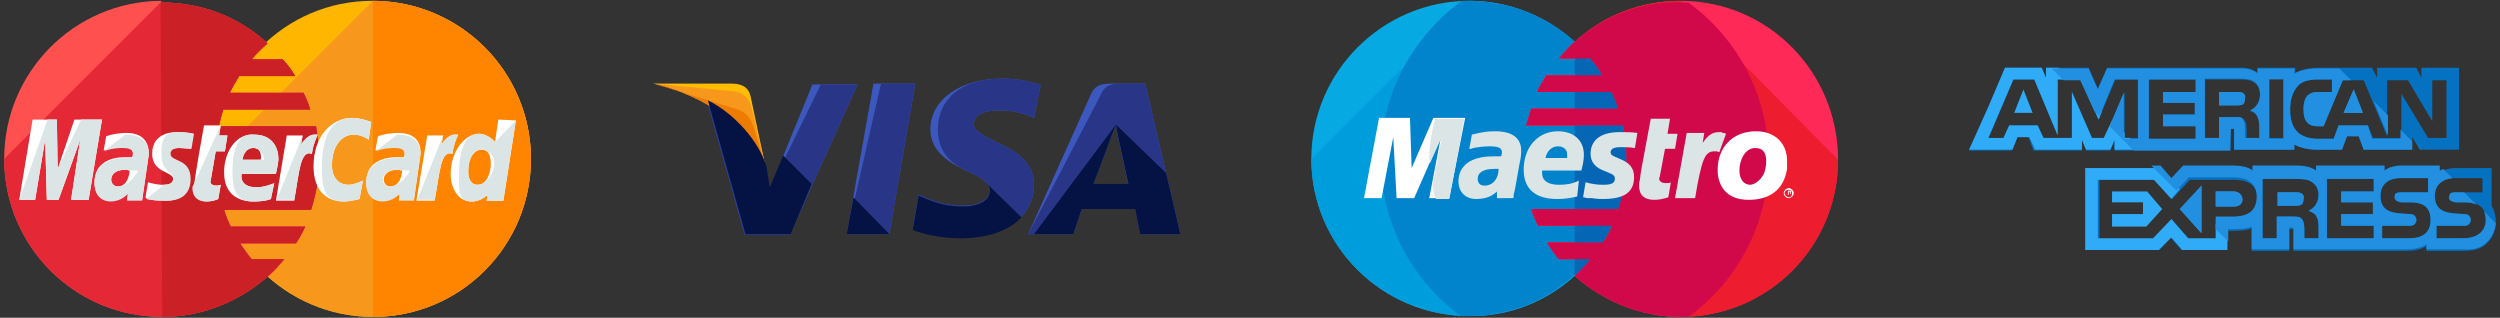 <svg height="38" viewBox="0 0 299 38" width="299" xmlns="http://www.w3.org/2000/svg"><rect x="0" y="0" width="299" height="38" fill="#333333" stroke="none"/><g fill="none"><path d="m63.5 19c0 10.4-8.4 18.9-18.9 18.9-10.4 0-18.9-8.5-18.9-18.9s8.4-18.9 18.8-18.9c10.6 0 19 8.5 19 18.9z" fill="#ffb600"/><path d="m44.6.1c10.4 0 18.9 8.5 18.9 18.9s-8.4 18.9-18.9 18.9c-10.4 0-18.9-8.5-18.9-18.9" fill="#f7981d"/><path d="m44.6.1c10.4 0 18.9 8.5 18.9 18.9s-8.4 18.9-18.9 18.9" fill="#ff8500"/><path d="m19.2.1c-10.3.1-18.7 8.5-18.7 18.9s8.4 18.9 18.9 18.9c4.9 0 9.3-1.9 12.7-4.9.7-.6 1.3-1.3 1.9-2h-3.9c-.5-.6-1-1.3-1.4-1.9h6.7c.4-.6.8-1.3 1.1-2h-8.9c-.3-.6-.6-1.3-.8-2h10.4c.6-1.9 1-3.9 1-6 0-1.4-.2-2.7-.4-4h-11.6c.1-.7.3-1.3.5-2h10.4c-.2-.7-.5-1.4-.8-2h-8.8c.3-.7.7-1.3 1.1-2h6.7c-.4-.7-.9-1.4-1.5-2h-3.7c.6-.7 1.2-1.3 1.9-1.9-3.3-3.1-7.8-4.9-12.7-4.9 0-.2 0-.2-.1-.2z" fill="#ff5050"/><path d="m.5 19c0 10.4 8.4 18.9 18.9 18.9 4.9 0 9.3-1.9 12.7-4.9.7-.6 1.3-1.3 1.9-2h-3.9c-.5-.6-1-1.3-1.4-1.9h6.7c.4-.6.8-1.3 1.1-2h-8.9c-.3-.6-.6-1.3-.8-2h10.4c.6-1.9 1-3.9 1-6 0-1.4-.2-2.7-.4-4h-11.6c.1-.7.3-1.3.5-2h10.4c-.2-.7-.5-1.4-.8-2h-8.8c.3-.7.7-1.3 1.1-2h6.7c-.4-.7-.9-1.4-1.5-2h-3.7c.6-.7 1.2-1.3 1.9-1.9-3.3-3.1-7.8-4.9-12.7-4.9h-.1" fill="#e52836"/><path d="m19.4 37.9c4.9 0 9.3-1.9 12.7-4.9.7-.6 1.3-1.3 1.9-2h-3.9c-.5-.6-1-1.3-1.4-1.9h6.7c.4-.6.8-1.3 1.1-2h-8.9c-.3-.6-.6-1.3-.8-2h10.4c.6-1.9 1-3.9 1-6 0-1.4-.2-2.7-.4-4h-11.6c.1-.7.3-1.3.5-2h10.4c-.2-.7-.5-1.4-.8-2h-8.8c.3-.7.7-1.3 1.1-2h6.7c-.4-.7-.9-1.4-1.5-2h-3.7c.6-.7 1.2-1.3 1.9-1.9-3.3-3.1-7.8-4.9-12.7-4.9h-.1" fill="#cb2026"/><g fill="#fff" transform="translate(2 14)"><path d="m24.1 9.8.3-1.7c-.1 0-.3.1-.5.1-.7 0-.8-.4-.7-.6l.6-3.5h1.1l.3-1.9h-1l.2-1.2h-2s-1.2 6.6-1.2 7.4c0 1.2.7 1.7 1.6 1.7.6 0 1.1-.2 1.3-.3z"/><path d="m24.8 6.6c0 2.8 1.9 3.5 3.5 3.5 1.5 0 2.1-.3 2.1-.3l.4-1.9s-1.1.5-2.1.5c-2.2 0-1.8-1.6-1.8-1.6h4.1s.3-1.3.3-1.8c0-1.3-.7-2.9-2.9-2.9-2.1-.2-3.6 2-3.6 4.5zm3.5-2.9c1.1 0 .9 1.3.9 1.4h-2.2c0-.1.2-1.4 1.3-1.4z"/><path d="m41 9.8.4-2.2s-1 .5-1.7.5c-1.4 0-2-1.1-2-2.3 0-2.4 1.2-3.7 2.6-3.7 1 0 1.8.6 1.8.6l.3-2.1s-1.2-.5-2.3-.5c-2.3 0-4.6 2-4.6 5.8 0 2.5 1.2 4.2 3.6 4.2.8 0 1.9-.3 1.9-.3z"/><path d="m13.1 1.9c-1.4 0-2.4.4-2.4.4l-.3 1.7s.9-.4 2.2-.4c.7 0 1.3.1 1.3.7 0 .4-.1.5-.1.5s-.6 0-.9 0c-1.7 0-3.6.7-3.6 3 0 1.8 1.2 2.2 1.9 2.2 1.4 0 2-.9 2.1-.9l-.1.8h1.8l.8-5.5c0-2.4-2-2.5-2.7-2.5zm.4 4.5c0 .3-.2 1.9-1.4 1.9-.6 0-.8-.5-.8-.8 0-.5.3-1.2 1.8-1.2.3.1.4.1.4.1z"/><path d="m17.7 10c.5 0 3 .1 3-2.6 0-2.5-2.4-2-2.4-3 0-.5.4-.7 1.1-.7.3 0 1.4.1 1.4.1l.3-1.8s-.7-.2-1.9-.2c-1.5 0-3 .6-3 2.6 0 2.3 2.5 2.1 2.5 3 0 .6-.7.7-1.2.7-.9 0-1.8-.3-1.8-.3l-.3 1.8c.1.2.6.4 2.3.4z"/><path d="m57.6.3-.4 2.7s-.8-1-1.9-1c-1.8 0-3.4 2.2-3.4 4.8 0 1.6.8 3.3 2.5 3.3 1.2 0 1.9-.8 1.9-.8l-.1.7h2l1.5-9.6zm-.9 5.3c0 1.1-.5 2.5-1.6 2.5-.7 0-1.1-.6-1.1-1.6 0-1.6.7-2.6 1.6-2.6.7 0 1.1.5 1.1 1.7z"/><path d="m2.2 9.9 1.2-7.2.2 7.2h1.4l2.6-7.2-1.1 7.2h2.1l1.6-9.6h-3.3l-2 5.9-.1-5.9h-2.9l-1.6 9.6z"/><path d="m33.2 9.9c.6-3.3.7-6 2.1-5.5.2-1.3.5-1.8.7-2.3 0 0-.1 0-.4 0-.9 0-1.6 1.2-1.6 1.2l.2-1.1h-1.9l-1.3 7.8h2.2z"/><path d="m45.6 1.9c-1.4 0-2.4.4-2.4.4l-.3 1.7s.9-.4 2.2-.4c.7 0 1.3.1 1.3.7 0 .4-.1.5-.1.5s-.6 0-.9 0c-1.7 0-3.6.7-3.6 3 0 1.8 1.2 2.2 1.9 2.2 1.4 0 2-.9 2.1-.9l-.1.8h1.8l.8-5.5c.1-2.4-2-2.5-2.7-2.5zm.5 4.5c0 .3-.2 1.9-1.4 1.9-.6 0-.8-.5-.8-.8 0-.5.3-1.2 1.8-1.2.3.1.3.1.4.1z"/><path d="m50 9.9c.6-3.3.7-6 2.1-5.5.2-1.3.5-1.8.7-2.3 0 0-.1 0-.4 0-.9 0-1.6 1.2-1.6 1.2l.2-1.1h-1.9l-1.3 7.8h2.2z"/></g><g fill="#dce5e5"><path d="m23 22.4c0 1.2.7 1.7 1.6 1.7.7 0 1.3-.2 1.5-.3l.3-1.7c-.1 0-.3.1-.5.1-.7 0-.8-.4-.7-.6l.6-3.5h1.1l.3-1.9h-1l.2-1.2"/><path d="m27.8 20.6c0 2.8.9 3.5 2.5 3.5 1.5 0 2.1-.3 2.1-.3l.4-1.9s-1.1.5-2.1.5c-2.2 0-1.8-1.6-1.8-1.6h4.1s.3-1.3.3-1.8c0-1.3-.7-2.9-2.9-2.9-2.1-.2-2.6 2-2.6 4.5zm2.5-2.9c1.1 0 1.3 1.3 1.3 1.4h-2.6c0-.1.2-1.4 1.3-1.4z"/><path d="m43 23.8.4-2.2s-1 .5-1.7.5c-1.4 0-2-1.1-2-2.3 0-2.4 1.2-3.7 2.6-3.7 1 0 1.8.6 1.8.6l.3-2.1s-1.2-.5-2.3-.5c-2.3 0-3.6 2-3.6 5.8 0 2.5.2 4.2 2.6 4.2.8 0 1.9-.3 1.9-.3z"/><path d="m12.4 18.1s.9-.4 2.2-.4c.7 0 1.3.1 1.3.7 0 .4-.1.5-.1.5s-.6 0-.9 0c-1.7 0-3.6.7-3.6 3 0 1.8 1.2 2.2 1.9 2.2 1.4 0 2-.9 2.1-.9l-.1.8h1.8l.8-5.5c0-2.3-2-2.4-2.8-2.4zm4.1 2.3c0 .3-1.2 1.9-2.4 1.9-.6 0-.8-.5-.8-.8 0-.5.3-1.2 1.8-1.2.3.1 1.4.1 1.4.1z"/><path d="m17.5 23.8s.6.2 2.3.2c.5 0 3 .1 3-2.6 0-2.5-2.4-2-2.4-3 0-.5.4-.7 1.1-.7.3 0 1.4.1 1.4.1l.3-1.8s-.7-.2-1.9-.2c-1.5 0-2 .6-2 2.6 0 2.3 1.5 2.1 1.5 3 0 .6-.7.7-1.2.7"/><path d="m59.2 17s-.8-1-1.9-1c-1.8 0-2.4 2.2-2.4 4.8 0 1.6-.2 3.3 1.5 3.3 1.2 0 1.9-.8 1.9-.8l-.1.7h2l1.5-9.6zm-.1 2.6c0 1.1-.9 2.5-2 2.5-.7 0-1.1-.6-1.1-1.6 0-1.6.7-2.6 1.6-2.6.7 0 1.5.5 1.5 1.7z"/><path d="m4.2 23.9 1.2-7.2.2 7.2h1.4l2.6-7.2-1.1 7.2h2.1l1.6-9.6h-2.5l-2.8 5.9-.1-5.9h-1.1l-3.4 9.6z"/><path d="m33.1 23.9h2.1c.6-3.3.7-6 2.1-5.5.2-1.3.5-1.8.7-2.3 0 0-.1 0-.4 0-.9 0-1.6 1.2-1.6 1.2l.2-1.1"/><path d="m44.9 18.1s.9-.4 2.2-.4c.7 0 1.3.1 1.3.7 0 .4-.1.5-.1.5s-.6 0-.9 0c-1.7 0-3.6.7-3.6 3 0 1.8 1.2 2.2 1.9 2.2 1.4 0 2-.9 2.1-.9l-.1.8h1.8l.8-5.5c0-2.3-2-2.4-2.8-2.4zm4.1 2.3c0 .3-1.2 1.9-2.4 1.9-.6 0-.8-.5-.8-.8 0-.5.3-1.2 1.8-1.2.4.1 1.4.1 1.4.1z"/><path d="m49.9 23.9h2.1c.6-3.3.7-6 2.1-5.5.2-1.3.5-1.8.7-2.3 0 0-.1 0-.4 0-.9 0-1.6 1.2-1.6 1.2l.2-1.1"/></g><g transform="translate(156.333)"><path d="m32 33c3.8-3.4 6.2-8.4 6.2-14s-2.4-10.5-6.2-14c-3.3-3-7.8-4.9-12.6-4.9-10.4 0-18.9 8.5-18.9 18.9s8.5 18.8 18.9 18.8c4.8.1 9.3-1.8 12.6-4.8z" fill="#07a9e2"/><path d="m.5 19c0 10.4 8.5 18.8 18.9 18.8 4.9 0 9.3-1.8 12.6-4.9 3.8-3.4 6.2-8.4 6.2-14s-2.4-10.4-6.2-13.9c-3.3-3-7.8-4.9-12.6-4.9" fill="#009ddd"/><path d="m32 5c-3.3-3-7.8-4.9-12.6-4.9-.3 0-.6 0-.9 0-5.9 4.3-9.7 11.2-9.7 18.9s3.8 14.6 9.6 18.8h.9c4.9 0 9.3-1.8 12.6-4.9 3.8-3.4 6.2-8.4 6.2-14s-2.3-10.4-6.1-13.9z" fill="#0284cc"/><path d="m44.7.1c-4.9 0-9.3 1.8-12.7 4.9-.7.6-1.3 1.3-1.9 2h3.8c.5.6 1 1.3 1.4 2h-6.7c-.4.7-.8 1.3-1.1 2h8.9c.3.7.6 1.3.8 2h-10.4c-.2.7-.4 1.3-.6 2h11.6c.3 1.3.4 2.6.4 4 0 2.1-.3 4.1-1 6h-10.4c.2.7.5 1.3.8 2h8.9c-.3.7-.7 1.4-1.1 2h-6.7c.4.7.9 1.4 1.4 2h3.8c-.6.7-1.2 1.4-1.9 2 3.4 3 7.8 4.9 12.7 4.9 10.4 0 18.8-8.4 18.8-18.8 0-10.5-8.4-19-18.8-19z" fill="#ff2957"/><path d="m44.7.1c-4.9 0-9.3 1.8-12.7 4.9-.7.6-1.3 1.3-1.9 2h3.8c.5.6 1 1.3 1.4 2h-6.7c-.4.7-.8 1.3-1.1 2h8.9c.3.7.6 1.3.8 2h-10.4c-.2.7-.4 1.3-.6 2h11.6c.3 1.3.4 2.6.4 4 0 2.1-.3 4.1-1 6h-10.4c.2.7.5 1.3.8 2h8.9c-.3.7-.7 1.4-1.1 2h-6.7c.4.7.9 1.4 1.4 2h3.8c-.6.7-1.2 1.4-1.9 2 3.4 3 7.8 4.9 12.7 4.9 10.4 0 18.8-8.4 18.8-18.8" fill="#ed1c2e"/><path d="m32 33c3.8-3.4 6.2-8.4 6.2-14s-2.4-10.5-6.2-14z" fill="#0466b5"/><path d="m57 23.1c0-.3.3-.6.6-.6s.6.3.6.6-.3.6-.6.6-.6-.3-.6-.6zm.6.5c.3 0 .4-.2.4-.5s-.2-.4-.4-.4c-.3 0-.5.2-.5.4s.3.5.5.5zm0-.3h-.1v-.5h.2.1s.1.1.1.1c0 .1 0 .1-.1.1l.1.2h-.1l-.1-.2h-.1zm0-.3h.1s0 0 0-.1h-.1z" fill="#fff"/><path d="m32 5c-.7.6-1.3 1.3-1.9 2h3.8c.5.6 1 1.3 1.4 2h-6.7c-.4.7-.8 1.3-1.1 2h8.9c.3.7.6 1.3.8 2h-10.4c-.2.7-.4 1.3-.6 2h11.6c.3 1.3.4 2.6.4 4 0 2.1-.3 4.1-1 6h-10.4c.2.7.5 1.3.8 2h8.9c-.3.7-.7 1.4-1.1 2h-6.7c.4.7.9 1.4 1.4 2h3.8c-.6.7-1.2 1.4-1.9 2 3.4 3 7.8 4.9 12.7 4.9h.9c5.8-4.2 9.6-11.1 9.6-18.8s-3.8-14.6-9.6-18.8c-.3 0-.6 0-.9 0-4.9-.2-9.3 1.7-12.7 4.7z" fill="#d1094b"/><path d="m17 23.7h-2.4l1.4-7.3-3.2 7.3h-2.1l-.4-7.3-1.4 7.3h-2.1l1.8-9.6h3.7l.2 6 2.6-6h3.8z" fill="#fff"/><g fill="#dce5e5" transform="translate(14 14)"><path d="m.7 5.5 1.4-3.1-1.1 5.8c.1.5.2 1.1.4 1.6h1.6l1.8-9.6h-3.5c-.4 1.5-.7 3.2-.7 4.9.1.1.1.2.1.4z"/><path d="m29.2 9.6c-.7.2-1.1.3-1.7.3-1.2 0-1.8-.6-1.8-1.7 0-.2 0-.4.1-.7l.1-.8.1-.6 1.1-5.9h2.3l-.3 1.8h1.2l-.3 1.8h-1.2l-.6 3.2c0 .1-.1.3-.1.3 0 .4.3.6.8.6.3 0 .5 0 .6-.1z"/><path d="m36.1 2c-.2-.1-.2-.1-.3-.1s-.2 0-.2-.1c-.1 0-.1 0-.3 0-.8 0-1.3.3-2 1.3l.2-1.2h-2.1l-1.4 7.8h2.4c.8-4.8 1.2-5.6 2.3-5.6h.3l.3.1z"/><path d="m19.9 4.4c0 1 .6 1.7 1.8 2.1 1 .4 1.1.5 1.1.9 0 .5-.4.7-1.4.7-.7 0-1.4-.1-2.1-.3l-.3 1.8h.1l.4.1h.6c.6.1 1 .1 1.3.1 2.5 0 3.7-.8 3.7-2.6 0-1.1-.5-1.7-1.7-2.2-1-.4-1.1-.5-1.1-.8 0-.4.4-.6 1.2-.6.4 0 1.1 0 1.7.1l.3-1.8c-.6-.1-1.5-.1-2.1-.1-2.6 0-3.5 1.2-3.5 2.6z"/><path d="m10.6 9.7h-1.9v-.8c-.6.6-1.4.9-2.5.9-1.3 0-2.1-.9-2.1-2.1 0-1.9 1.5-3 4.1-3h1c.1-.3.1-.4.1-.5 0-.5-.4-.7-1.5-.7-.7 0-1.4.1-1.9.2l-.3.1h-.2l.3-1.7c1.2-.3 1.9-.4 2.8-.4 2 0 3.1.8 3.1 2.3 0 .4 0 .7-.2 1.6l-.5 2.8-.1.5-.1.4v.3zm-1.7-3.5c-.3 0-.4 0-.5 0-1.3 0-2 .4-2 1.2 0 .5.3.8.8.8 1 0 1.7-.8 1.7-2z"/><path d="m18.3 9.5c-.8.2-1.6.3-2.4.3-2.6 0-4-1.2-4-3.5 0-2.7 1.7-4.6 4.1-4.6 1.9 0 3.1 1.1 3.1 2.8 0 .6-.1 1.1-.3 1.9h-4.7v.3c0 .9.7 1.4 2 1.4.9 0 1.6-.1 2.4-.5zm-1.2-4.6c0-.1 0-.3 0-.4 0-.6-.4-1-1.1-1s-1.3.5-1.5 1.4z"/></g><g fill="#fff"><path d="m57.4 20.2c-.4 2.6-2.2 3.7-4.6 3.7-2.6 0-3.7-1.6-3.7-3.6 0-2.7 1.8-4.6 4.6-4.6 2.4 0 3.7 1.6 3.7 3.5zm-2.5-1c0-.8-.3-1.5-1.3-1.5-1.2 0-1.9 1.4-1.9 2.7 0 1 .5 1.7 1.3 1.7.5 0 1.6-.7 1.8-1.9.1-.4.1-.7.1-1z"/><path d="m49.2 21.2c.1-.7.2-1.5.2-2.2 0-.1 0-.2 0-.2-.1.5-.2 1-.2 1.6-.1.2-.1.5 0 .8z"/></g></g><g transform="translate(235 8)"><path d="m5.9 5.5h2.2l-1.1-2.8z" fill="#2fabf7"/><path d="m33.2 3.1c-.2-.1-.5-.1-.8-.1h-2v1.6h2c.3 0 .6 0 .8-.1s.3-.4.3-.7c.1-.4-.1-.6-.3-.7z" fill="#228fe0"/><path d="m54.6.1v1.2l-.6-1.2h-4.7v1.2l-.6-1.2h-6.4c-1.1 0-2 .2-2.8.6v-.6h-4.5v.6c-.5-.4-1.1-.6-1.9-.6h-16.1l-1.1 2.5-1.1-2.5h-5.1v1.2l-.6-1.2h-4.3l-2 4.7-2.3 5.2h2.3 2.8l.6-1.6h1.4l.6 1.6h5.8v-1.2l.5 1.2h2.9l.5-1.2v1.2h13.9v-2.6h.2c.2 0 .2 0 .2.3v2.2h7.2v-.6c.6.3 1.5.6 2.7.6h3l.6-1.6h1.4l.6 1.6h5.8v-1.5l.9 1.5h4.7v-9.8zm-33.8 8.4h-1.7v-5.5l-2.4 5.5h-1.5l-2.4-5.5v5.5h-3.4l-.7-1.5h-3.4l-.6 1.6h-1.9l3-7.1h2.5l2.8 6.7v-6.7h2.7l2.2 4.8 2-4.8h2.8zm6.8-5.5h-3.9v1.3h3.8v1.4h-3.8v1.4h3.9v1.5h-5.6v-7.1h5.6zm7.5 2.9c.2.4.3.7.3 1.3v1.4h-1.7v-.9c0-.4 0-1-.3-1.4-.3-.3-.6-.3-1.2-.3h-1.8v2.6h-1.7v-7.1h3.8c.9 0 1.5 0 2 .3s.8.8.8 1.6c0 1.1-.7 1.7-1.2 1.9.5.1.8.4 1 .6zm3 2.6h-1.7v-7.1h1.7zm19.7 0h-2.4l-3.2-5.3v5.3h-3.4l-.6-1.5h-3.5l-.6 1.6h-1.9c-.8 0-1.8-.2-2.4-.8s-.9-1.4-.9-2.7c0-1 .2-2 .9-2.8.5-.6 1.4-.8 2.5-.8h1.6v1.5h-1.6c-.6 0-.9.1-1.3.4-.3.3-.5.9-.5 1.6 0 .8.1 1.3.5 1.7.3.3.7.4 1.2.4h.7l2.3-5.5h2.5l2.8 6.7v-6.7h2.5l2.9 4.9v-4.9h1.7v6.9z" fill="#0571c1"/><path d="m45.3 5.5h2.3l-1.1-2.8z" fill="#228fe0"/><path d="m28.3 19.9v-5.7l-2.6 2.8z" fill="#228fe0"/><path d="m17.6 14.9v1.3h3.7v1.4h-3.7v1.5h4.1l1.9-2.1-1.8-2.1z" fill="#2fabf7"/><path d="m32.1 14.9h-2.1v1.8h2.2c.6 0 1-.3 1-.9-.1-.6-.5-.9-1.1-.9z" fill="#228fe0"/><path d="m63 16.6v-4.5h-1.2-3c-.9 0-1.6.2-2.1.6v-.6h-4.6c-.7 0-1.6.2-2 .6v-.6h-8.1v.6c-.6-.5-1.7-.6-2.2-.6h-5.4v.6c-.5-.5-1.7-.6-2.3-.6h-6l-1.4 1.5-1.3-1.5h-9v9.8h8.8l1.4-1.5 1.3 1.5h5.4v-2.3h.7c.7 0 1.6 0 2.3-.3v2.7h4.5v-2.6h.2c.3 0 .3 0 .3.3v2.3h13.6c.9 0 1.8-.2 2.3-.6v.6h4.3c.9 0 1.8-.1 2.4-.5 1-.6 1.6-1.7 1.6-3 0-.7-.2-1.4-.5-1.9zm-31 1.6h-2v2.4h-3.2l-2-2.3-2.1 2.3h-6.6v-7.1h6.7l2 2.3 2.1-2.3h5.3c1.3 0 2.8.4 2.8 2.3-.1 2-1.5 2.4-3 2.4zm10-.4c.2.3.3.7.3 1.3v1.4h-1.7v-.9c0-.4 0-1.1-.3-1.4-.2-.3-.6-.3-1.2-.3h-1.8v2.6h-1.7v-7.1h3.8c.8 0 1.5 0 2 .3s.9.8.9 1.6c0 1.1-.7 1.7-1.2 1.9.5.2.8.4.9.6zm6.9-2.9h-3.9v1.3h3.8v1.4h-3.8v1.4h3.9v1.5h-5.6v-7.1h5.6zm4.2 5.6h-3.2v-1.5h3.2c.3 0 .5 0 .7-.2.1-.1.2-.3.2-.5s-.1-.4-.2-.5-.3-.2-.6-.2c-1.6-.1-3.5 0-3.5-2.2 0-1 .6-2.1 2.4-2.1h3.3v1.7h-3.1c-.3 0-.5 0-.7.1s-.2.3-.2.5c0 .3.2.4.4.5s.4.1.6.1h.9c.9 0 1.5.2 1.9.6.3.3.5.8.5 1.5 0 1.5-.9 2.2-2.6 2.2zm8.6-.7c-.4.4-1.1.7-2.1.7h-3.2v-1.5h3.2c.3 0 .5 0 .7-.2.1-.1.2-.3.2-.5s-.1-.4-.2-.5-.3-.2-.6-.2c-1.6-.1-3.5 0-3.5-2.2 0-1 .6-2.1 2.4-2.1h3.3v1.7h-3c-.3 0-.5 0-.7.1s-.2.3-.2.5c0 .3.1.4.4.5.2.1.4.1.6.1h.9c.9 0 1.5.2 1.9.6.1 0 .1.1.1.1.3.4.4.9.4 1.4 0 .6-.2 1.1-.6 1.5z" fill="#0571c1"/><g fill="#228fe0" transform="translate(25 2)"><path d="m15.2 13.1c-.2-.1-.5-.1-.8-.1h-2v1.6h2c.3 0 .6 0 .8-.1s.3-.4.3-.7c.1-.4-.1-.6-.3-.7z"/><path d="m8.2 1.1c-.2-.1-.5-.1-.8-.1h-2v1.6h2c.3 0 .6 0 .8-.1s.3-.4.3-.7c.1-.4-.1-.6-.3-.7z"/><path d="m20.3 3.5h2.3l-1.1-2.8z"/><path d="m3.3 17.9v-5.7l-2.6 2.8z"/><path d="m7.1 12.9h-2.1v1.8h2.2c.6 0 1-.3 1-.9-.1-.6-.5-.9-1.1-.9z"/><path d="m15.2 13.1c-.2-.1-.5-.1-.8-.1h-2v1.6h2c.3 0 .6 0 .8-.1s.3-.4.3-.7c.1-.4-.1-.6-.3-.7z"/></g><g fill="#2fabf7"><path d="m31.4 20.3-1.4-1.5v1.7h-3.3l-2-2.3-2.2 2.3h-6.6v-7h6.7l2.1 2.3 1-1.2-2.5-2.5h-8.8v9.8h8.8l1.5-1.5 1.3 1.5h5.4z"/><path d="m21 9.9-1.3-1.4h-.6v-.6l-1.5-1.5-1 2.1h-1.4l-2.4-5.5v5.5h-3.4l-.7-1.5h-3.4l-.7 1.5h-1.8l3-7h2.5l2.8 6.7v-6.7h1.5l-1.4-1.4h-1.5v1.2l-.5-1.2h-4.4l-2 4.7-2.3 5.1h2.3 2.9l.6-1.5h1.4l.7 1.5h5.6v-1.2l.5 1.2h2.9l.5-1.2v1.2z"/><path d="m16.4 5.3-1.6-1.6 1.2 2.6z"/></g><g fill="#228fe0"><path d="m61.9 21.4c.9-.6 1.5-1.6 1.6-2.7l-1.4-1.4c.1.3.2.6.2 1 0 .6-.2 1.1-.6 1.5s-1.1.7-2.1.7h-3.2v-1.5h3.2c.3 0 .5 0 .7-.2.1-.1.2-.3.2-.5s-.1-.4-.2-.5-.3-.2-.6-.2c-1.6-.1-3.5 0-3.5-2.2 0-1 .6-1.9 2.1-2.1l-1.1-1.1c-.2.1-.3.2-.4.2v-.6h-4.6c-.7 0-1.6.2-2 .6v-.6h-8.2v.6c-.6-.5-1.7-.6-2.2-.6h-5.4v.6c-.5-.5-1.7-.6-2.3-.6h-6l-1.4 1.5-1.3-1.5h-1.1l3 3 1.5-1.6h5.3c1.3 0 2.8.4 2.8 2.3 0 2-1.4 2.4-2.9 2.4h-2v1.5l1.5 1.5v-1.5h.5c.7 0 1.6 0 2.3-.3v2.7h4.5v-2.6h.2c.3 0 .3 0 .3.3v2.3h13.6c.9 0 1.8-.2 2.3-.6v.6h4.3c.8.1 1.7 0 2.4-.4zm-19.9-3.6c.2.3.3.7.3 1.3v1.4h-1.7v-.9c0-.4 0-1.1-.3-1.4-.2-.3-.6-.3-1.2-.3h-1.8v2.6h-1.7v-7.1h3.8c.8 0 1.5 0 2 .3s.9.8.9 1.6c0 1.1-.7 1.7-1.2 1.9.5.2.8.4.9.6zm6.9-2.9h-3.9v1.3h3.8v1.4h-3.8v1.4h3.9v1.5h-5.6v-7.1h5.6zm4.2 5.6h-3.2v-1.5h3.2c.3 0 .5 0 .7-.2.1-.1.2-.3.2-.5s-.1-.4-.2-.5-.3-.2-.6-.2c-1.6-.1-3.5 0-3.5-2.2 0-1 .6-2.1 2.4-2.1h3.3v1.7h-3.1c-.3 0-.5 0-.7.1s-.2.3-.2.5c0 .3.2.4.4.5s.4.1.6.1h.9c.9 0 1.5.2 1.9.6.3.3.5.8.5 1.5 0 1.5-.9 2.2-2.6 2.2z"/><path d="m57.9 15.6c0 .3.1.4.4.5.2.1.4.1.6.1h.9c.6 0 1 .1 1.4.3l-1.5-1.5h-.9c-.3 0-.5 0-.7.1-.1.1-.2.3-.2.5z"/><path d="m54.4 9.6.2.3h.1z"/><path d="m48.9 4.1 1.7 4.1v-2.4z"/><path d="m31.8 7.4h.2c.2 0 .2 0 .2.3v2.2h7.2v-.6c.6.3 1.5.6 2.7.6h3l.6-1.6h1.4l.6 1.6h5.8v-1l-1.4-1.4v1.1h-3.4l-.5-1.6h-3.5l-.6 1.6h-1.9c-.8 0-1.8-.2-2.4-.8s-.9-1.4-.9-2.7c0-1 .2-2 .9-2.8.5-.6 1.4-.8 2.5-.8h1.6v1.5h-1.6c-.6 0-.9.1-1.3.4-.3.3-.5.9-.5 1.6 0 .8.1 1.3.5 1.7.3.3.7.4 1.2.4h.7l2.3-5.5h1l-1.4-1.4h-2.6c-1.1 0-2 .2-2.8.6v-.6h-4.4v.6c-.5-.4-1.1-.6-1.9-.6h-16.1l-1.1 2.5-1.1-2.5h-4.4l1.4 1.4h2l1.7 3.7.6.6 1.8-4.4h2.8v7.1h-1.7v-5.5l-1.7 4 2.9 2.9h11.5zm4.6-5.9h1.7v7.1h-1.7zm-8.8 1.5h-3.9v1.3h3.8v1.4h-3.8v1.4h3.9v1.5h-5.6v-7.1h5.6zm2.8 5.5h-1.7v-7.1h3.8c.9 0 1.5 0 2 .3s.8.8.8 1.6c0 1.1-.7 1.7-1.2 1.9.4.1.7.4.8.6.2.4.3.7.3 1.3v1.4h-1.7v-.9c0-.4 0-1-.3-1.4-.1-.2-.4-.2-1-.2h-1.8z"/></g></g><g transform="translate(77.667 9)"><path d="m23.6 19 3.2-18h5l-3.1 18z" fill="#3c58bf"/><path d="m23.6 19 4.1-18h4.1l-3.1 18z" fill="#293688"/><path d="m46.8 1.2c-1-.4-2.6-.8-4.6-.8-5 0-8.6 2.5-8.6 6.1 0 2.7 2.5 4.1 4.5 5s2.6 1.5 2.6 2.3c0 1.2-1.6 1.8-3 1.8-2 0-3.1-.3-4.8-1l-.7-.3-.7 4.1c1.2.5 3.4 1 5.7 1 5.3 0 8.8-2.5 8.8-6.3 0-2.1-1.3-3.7-4.3-5-1.8-.9-2.9-1.4-2.9-2.3 0-.8.9-1.6 2.9-1.6 1.7 0 2.9.3 3.8.7l.5.2z" fill="#3c58bf"/><path d="m46.8 1.2c-1-.4-2.6-.8-4.6-.8-5 0-7.7 2.5-7.7 6.1 0 2.7 1.6 4.1 3.6 5s2.6 1.5 2.6 2.3c0 1.2-1.6 1.8-3 1.8-2 0-3.1-.3-4.8-1l-.7-.3-.7 4.1c1.2.5 3.4 1 5.7 1 5.3 0 8.8-2.5 8.8-6.3 0-2.1-1.3-3.7-4.3-5-1.8-.9-2.9-1.4-2.9-2.3 0-.8.9-1.6 2.9-1.6 1.7 0 2.9.3 3.8.7l.5.2z" fill="#293688"/><path d="m55.4 1c-1.2 0-2.1.1-2.6 1.3l-7.5 16.7h5.4l1-3h6.4l.6 3h4.8l-4.2-18zm-2.3 12c.3-.9 2-5.3 2-5.3s.4-1.1.7-1.8l.3 1.7s1 4.5 1.2 5.5h-4.2z" fill="#3c58bf"/><path d="m56.6 1c-1.2 0-2.1.1-2.6 1.3l-8.7 16.7h5.4l1-3h6.4l.6 3h4.8l-4.2-18zm-3.5 12c.4-1 2-5.3 2-5.3s.4-1.1.7-1.8l.3 1.7s1 4.5 1.2 5.5h-4.2z" fill="#293688"/><path d="m14.4 13.6-.5-2.6c-.9-3-3.8-6.3-7-7.9l4.5 16h5.4l8.1-18h-5.4z" fill="#3c58bf"/><path d="m14.4 13.6-.5-2.6c-.9-3-3.8-6.3-7-7.9l4.5 16h5.4l8.1-18h-4.4z" fill="#293688"/><path d="m.5 1 .9.2c6.4 1.5 10.8 5.3 12.5 9.8l-1.8-8.5c-.3-1.2-1.2-1.5-2.3-1.5z" fill="#ffbc00"/><path d="m.5 1c6.4 1.5 11.7 5.4 13.4 9.9l-1.7-7.1c-.3-1.2-1.3-1.9-2.4-1.9z" fill="#f7981d"/><path d="m.5 1c6.4 1.5 11.7 5.4 13.4 9.9l-1.2-3.9c-.3-1.2-.7-2.4-2.1-2.9z" fill="#ed7c00"/><g fill="#051244" transform="translate(7 3)"><path d="m12.4 10-3.4-3.4-1.6 3.8-.4-2.5c-.9-3-3.8-6.3-7-7.9l4.5 16h5.4z"/><path d="m21.7 16-4.3-4.4-.8 4.4z"/><path d="m33.2 9.8c.4.4.6.7.5 1.1 0 1.2-1.6 1.8-3 1.8-2 0-3.1-.3-4.8-1l-.7-.3-.7 4.1c1.2.5 3.4 1 5.7 1 3.2 0 5.8-.9 7.3-2.5z"/><path d="m39 16h4.7l1-3h6.4l.6 3h4.8l-1.7-7.3-6-5.8.3 1.6s1 4.5 1.2 5.5h-4.2c.4-1 2-5.3 2-5.3s.4-1.1.7-1.8"/></g></g></g></svg>